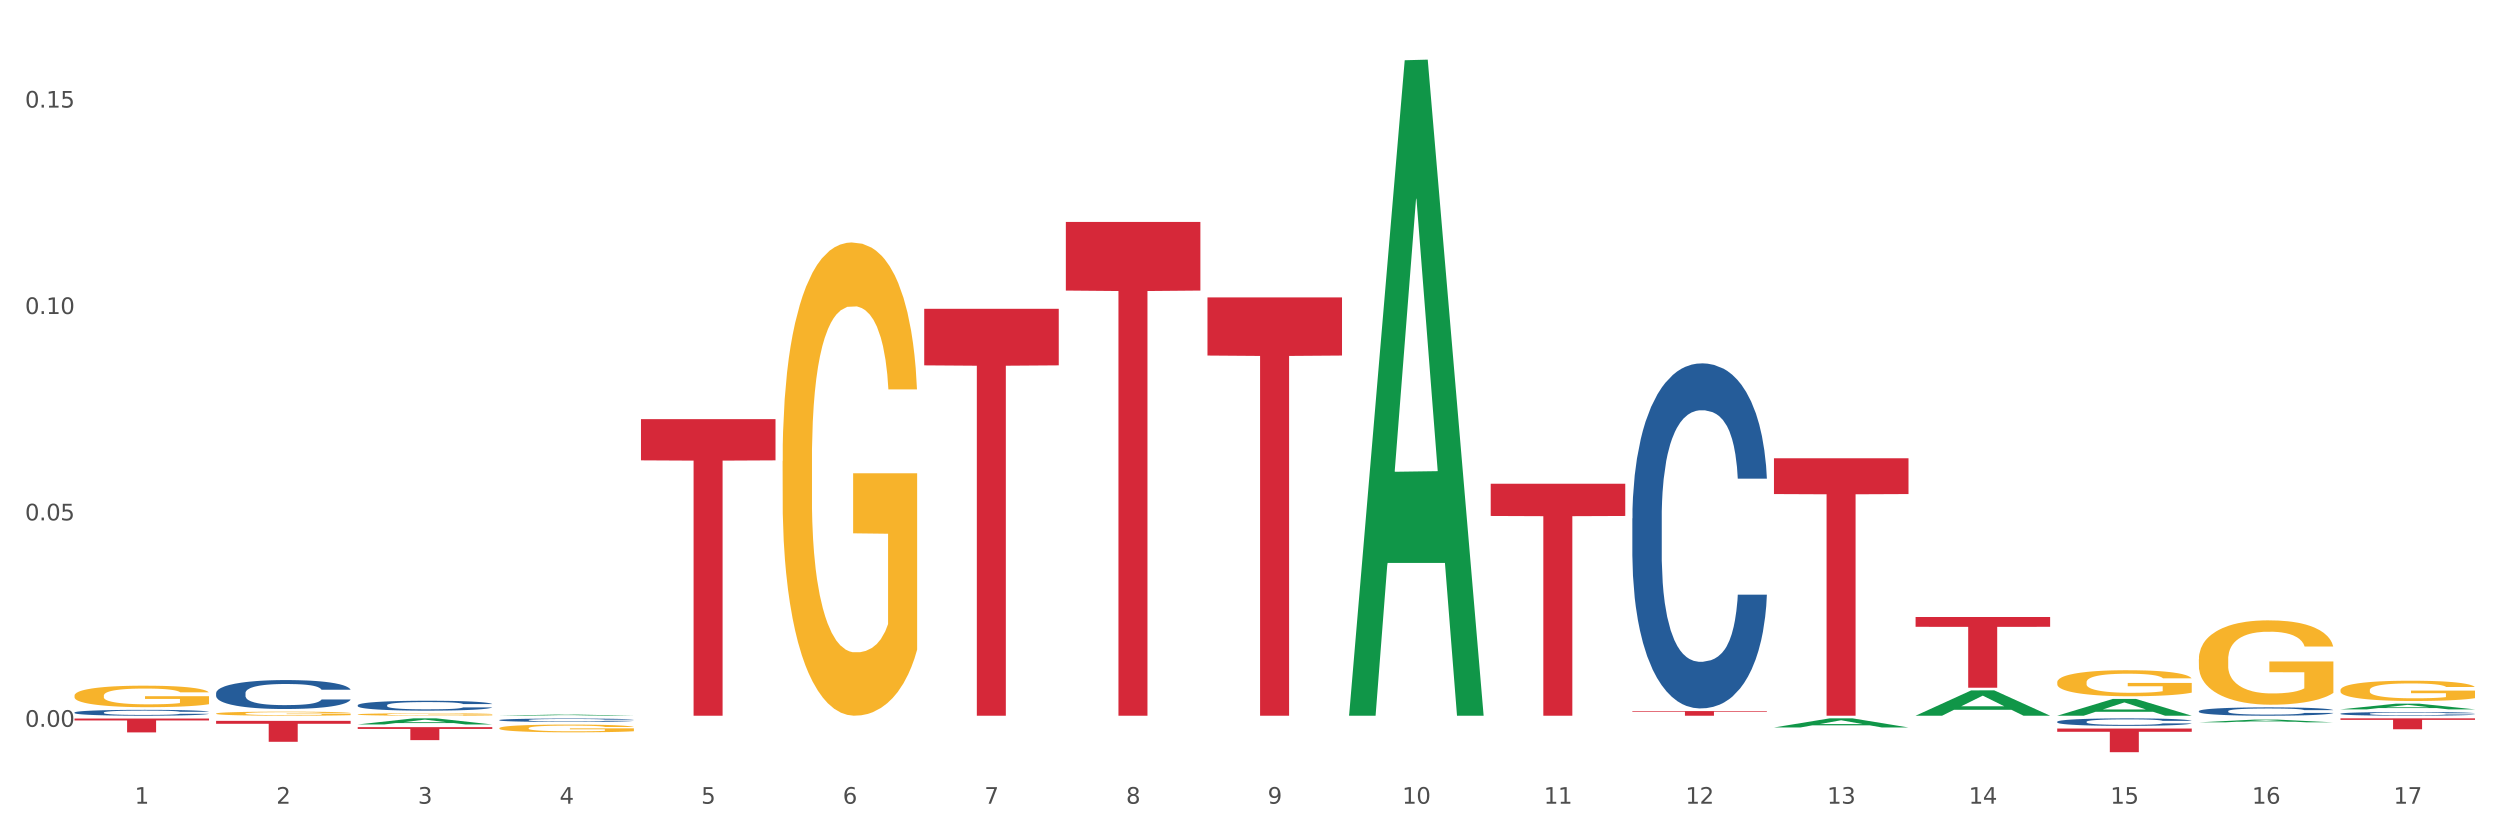 <?xml version="1.0" encoding="utf-8" standalone="no"?>
<!DOCTYPE svg PUBLIC "-//W3C//DTD SVG 1.1//EN"
  "http://www.w3.org/Graphics/SVG/1.1/DTD/svg11.dtd">
<svg xmlns:xlink="http://www.w3.org/1999/xlink" width="1080pt" height="360pt" viewBox="0 0 1080 360" xmlns="http://www.w3.org/2000/svg" version="1.1">
 <rect x="0" y="0" width="1080" height="360" fill="#333333" stroke="none"/>
 <defs>
  <style type="text/css">*{stroke-linejoin: round; stroke-linecap: butt}</style>
 </defs>
 <g id="figure_1">
  <g id="patch_1">
   <path d="M 0 360 
L 1080 360 
L 1080 0 
L 0 0 
z
" style="fill: #ffffff; stroke: #ffffff; stroke-linejoin: miter"/>
  </g>
  <g id="axes_1">
   <g id="matplotlib.axis_1">
    <g id="xtick_1">
     <g id="text_1">
      <!-- 1 -->
      <g style="fill: #4d4d4d" transform="translate(58.182 347.204) scale(0.096 -0.096)">
       <defs>
        <path id="DejaVuSans-31" d="M 794 531 
L 1825 531 
L 1825 4091 
L 703 3866 
L 703 4441 
L 1819 4666 
L 2450 4666 
L 2450 531 
L 3481 531 
L 3481 0 
L 794 0 
L 794 531 
z
" transform="scale(0.016)"/>
       </defs>
       <use xlink:href="#DejaVuSans-31"/>
      </g>
     </g>
    </g>
    <g id="xtick_2">
     <g id="text_2">
      <!-- 2 -->
      <g style="fill: #4d4d4d" transform="translate(119.364 347.204) scale(0.096 -0.096)">
       <defs>
        <path id="DejaVuSans-32" d="M 1228 531 
L 3431 531 
L 3431 0 
L 469 0 
L 469 531 
Q 828 903 1448 1529 
Q 2069 2156 2228 2338 
Q 2531 2678 2651 2914 
Q 2772 3150 2772 3378 
Q 2772 3750 2511 3984 
Q 2250 4219 1831 4219 
Q 1534 4219 1204 4116 
Q 875 4013 500 3803 
L 500 4441 
Q 881 4594 1212 4672 
Q 1544 4750 1819 4750 
Q 2544 4750 2975 4387 
Q 3406 4025 3406 3419 
Q 3406 3131 3298 2873 
Q 3191 2616 2906 2266 
Q 2828 2175 2409 1742 
Q 1991 1309 1228 531 
z
" transform="scale(0.016)"/>
       </defs>
       <use xlink:href="#DejaVuSans-32"/>
      </g>
     </g>
    </g>
    <g id="xtick_3">
     <g id="text_3">
      <!-- 3 -->
      <g style="fill: #4d4d4d" transform="translate(180.545 347.204) scale(0.096 -0.096)">
       <defs>
        <path id="DejaVuSans-33" d="M 2597 2516 
Q 3050 2419 3304 2112 
Q 3559 1806 3559 1356 
Q 3559 666 3084 287 
Q 2609 -91 1734 -91 
Q 1441 -91 1130 -33 
Q 819 25 488 141 
L 488 750 
Q 750 597 1062 519 
Q 1375 441 1716 441 
Q 2309 441 2620 675 
Q 2931 909 2931 1356 
Q 2931 1769 2642 2001 
Q 2353 2234 1838 2234 
L 1294 2234 
L 1294 2753 
L 1863 2753 
Q 2328 2753 2575 2939 
Q 2822 3125 2822 3475 
Q 2822 3834 2567 4026 
Q 2313 4219 1838 4219 
Q 1578 4219 1281 4162 
Q 984 4106 628 3988 
L 628 4550 
Q 988 4650 1302 4700 
Q 1616 4750 1894 4750 
Q 2613 4750 3031 4423 
Q 3450 4097 3450 3541 
Q 3450 3153 3228 2886 
Q 3006 2619 2597 2516 
z
" transform="scale(0.016)"/>
       </defs>
       <use xlink:href="#DejaVuSans-33"/>
      </g>
     </g>
    </g>
    <g id="xtick_4">
     <g id="text_4">
      <!-- 4 -->
      <g style="fill: #4d4d4d" transform="translate(241.726 347.204) scale(0.096 -0.096)">
       <defs>
        <path id="DejaVuSans-34" d="M 2419 4116 
L 825 1625 
L 2419 1625 
L 2419 4116 
z
M 2253 4666 
L 3047 4666 
L 3047 1625 
L 3713 1625 
L 3713 1100 
L 3047 1100 
L 3047 0 
L 2419 0 
L 2419 1100 
L 313 1100 
L 313 1709 
L 2253 4666 
z
" transform="scale(0.016)"/>
       </defs>
       <use xlink:href="#DejaVuSans-34"/>
      </g>
     </g>
    </g>
    <g id="xtick_5">
     <g id="text_5">
      <!-- 5 -->
      <g style="fill: #4d4d4d" transform="translate(302.908 347.204) scale(0.096 -0.096)">
       <defs>
        <path id="DejaVuSans-35" d="M 691 4666 
L 3169 4666 
L 3169 4134 
L 1269 4134 
L 1269 2991 
Q 1406 3038 1543 3061 
Q 1681 3084 1819 3084 
Q 2600 3084 3056 2656 
Q 3513 2228 3513 1497 
Q 3513 744 3044 326 
Q 2575 -91 1722 -91 
Q 1428 -91 1123 -41 
Q 819 9 494 109 
L 494 744 
Q 775 591 1075 516 
Q 1375 441 1709 441 
Q 2250 441 2565 725 
Q 2881 1009 2881 1497 
Q 2881 1984 2565 2268 
Q 2250 2553 1709 2553 
Q 1456 2553 1204 2497 
Q 953 2441 691 2322 
L 691 4666 
z
" transform="scale(0.016)"/>
       </defs>
       <use xlink:href="#DejaVuSans-35"/>
      </g>
     </g>
    </g>
    <g id="xtick_6">
     <g id="text_6">
      <!-- 6 -->
      <g style="fill: #4d4d4d" transform="translate(364.089 347.204) scale(0.096 -0.096)">
       <defs>
        <path id="DejaVuSans-36" d="M 2113 2584 
Q 1688 2584 1439 2293 
Q 1191 2003 1191 1497 
Q 1191 994 1439 701 
Q 1688 409 2113 409 
Q 2538 409 2786 701 
Q 3034 994 3034 1497 
Q 3034 2003 2786 2293 
Q 2538 2584 2113 2584 
z
M 3366 4563 
L 3366 3988 
Q 3128 4100 2886 4159 
Q 2644 4219 2406 4219 
Q 1781 4219 1451 3797 
Q 1122 3375 1075 2522 
Q 1259 2794 1537 2939 
Q 1816 3084 2150 3084 
Q 2853 3084 3261 2657 
Q 3669 2231 3669 1497 
Q 3669 778 3244 343 
Q 2819 -91 2113 -91 
Q 1303 -91 875 529 
Q 447 1150 447 2328 
Q 447 3434 972 4092 
Q 1497 4750 2381 4750 
Q 2619 4750 2861 4703 
Q 3103 4656 3366 4563 
z
" transform="scale(0.016)"/>
       </defs>
       <use xlink:href="#DejaVuSans-36"/>
      </g>
     </g>
    </g>
    <g id="xtick_7">
     <g id="text_7">
      <!-- 7 -->
      <g style="fill: #4d4d4d" transform="translate(425.271 347.204) scale(0.096 -0.096)">
       <defs>
        <path id="DejaVuSans-37" d="M 525 4666 
L 3525 4666 
L 3525 4397 
L 1831 0 
L 1172 0 
L 2766 4134 
L 525 4134 
L 525 4666 
z
" transform="scale(0.016)"/>
       </defs>
       <use xlink:href="#DejaVuSans-37"/>
      </g>
     </g>
    </g>
    <g id="xtick_8">
     <g id="text_8">
      <!-- 8 -->
      <g style="fill: #4d4d4d" transform="translate(486.452 347.204) scale(0.096 -0.096)">
       <defs>
        <path id="DejaVuSans-38" d="M 2034 2216 
Q 1584 2216 1326 1975 
Q 1069 1734 1069 1313 
Q 1069 891 1326 650 
Q 1584 409 2034 409 
Q 2484 409 2743 651 
Q 3003 894 3003 1313 
Q 3003 1734 2745 1975 
Q 2488 2216 2034 2216 
z
M 1403 2484 
Q 997 2584 770 2862 
Q 544 3141 544 3541 
Q 544 4100 942 4425 
Q 1341 4750 2034 4750 
Q 2731 4750 3128 4425 
Q 3525 4100 3525 3541 
Q 3525 3141 3298 2862 
Q 3072 2584 2669 2484 
Q 3125 2378 3379 2068 
Q 3634 1759 3634 1313 
Q 3634 634 3220 271 
Q 2806 -91 2034 -91 
Q 1263 -91 848 271 
Q 434 634 434 1313 
Q 434 1759 690 2068 
Q 947 2378 1403 2484 
z
M 1172 3481 
Q 1172 3119 1398 2916 
Q 1625 2713 2034 2713 
Q 2441 2713 2670 2916 
Q 2900 3119 2900 3481 
Q 2900 3844 2670 4047 
Q 2441 4250 2034 4250 
Q 1625 4250 1398 4047 
Q 1172 3844 1172 3481 
z
" transform="scale(0.016)"/>
       </defs>
       <use xlink:href="#DejaVuSans-38"/>
      </g>
     </g>
    </g>
    <g id="xtick_9">
     <g id="text_9">
      <!-- 9 -->
      <g style="fill: #4d4d4d" transform="translate(547.634 347.204) scale(0.096 -0.096)">
       <defs>
        <path id="DejaVuSans-39" d="M 703 97 
L 703 672 
Q 941 559 1184 500 
Q 1428 441 1663 441 
Q 2288 441 2617 861 
Q 2947 1281 2994 2138 
Q 2813 1869 2534 1725 
Q 2256 1581 1919 1581 
Q 1219 1581 811 2004 
Q 403 2428 403 3163 
Q 403 3881 828 4315 
Q 1253 4750 1959 4750 
Q 2769 4750 3195 4129 
Q 3622 3509 3622 2328 
Q 3622 1225 3098 567 
Q 2575 -91 1691 -91 
Q 1453 -91 1209 -44 
Q 966 3 703 97 
z
M 1959 2075 
Q 2384 2075 2632 2365 
Q 2881 2656 2881 3163 
Q 2881 3666 2632 3958 
Q 2384 4250 1959 4250 
Q 1534 4250 1286 3958 
Q 1038 3666 1038 3163 
Q 1038 2656 1286 2365 
Q 1534 2075 1959 2075 
z
" transform="scale(0.016)"/>
       </defs>
       <use xlink:href="#DejaVuSans-39"/>
      </g>
     </g>
    </g>
    <g id="xtick_10">
     <g id="text_10">
      <!-- 10 -->
      <g style="fill: #4d4d4d" transform="translate(605.761 347.204) scale(0.096 -0.096)">
       <defs>
        <path id="DejaVuSans-30" d="M 2034 4250 
Q 1547 4250 1301 3770 
Q 1056 3291 1056 2328 
Q 1056 1369 1301 889 
Q 1547 409 2034 409 
Q 2525 409 2770 889 
Q 3016 1369 3016 2328 
Q 3016 3291 2770 3770 
Q 2525 4250 2034 4250 
z
M 2034 4750 
Q 2819 4750 3233 4129 
Q 3647 3509 3647 2328 
Q 3647 1150 3233 529 
Q 2819 -91 2034 -91 
Q 1250 -91 836 529 
Q 422 1150 422 2328 
Q 422 3509 836 4129 
Q 1250 4750 2034 4750 
z
" transform="scale(0.016)"/>
       </defs>
       <use xlink:href="#DejaVuSans-31"/>
       <use xlink:href="#DejaVuSans-30" transform="translate(63.623 0)"/>
      </g>
     </g>
    </g>
    <g id="xtick_11">
     <g id="text_11">
      <!-- 11 -->
      <g style="fill: #4d4d4d" transform="translate(666.942 347.204) scale(0.096 -0.096)">
       <use xlink:href="#DejaVuSans-31"/>
       <use xlink:href="#DejaVuSans-31" transform="translate(63.623 0)"/>
      </g>
     </g>
    </g>
    <g id="xtick_12">
     <g id="text_12">
      <!-- 12 -->
      <g style="fill: #4d4d4d" transform="translate(728.124 347.204) scale(0.096 -0.096)">
       <use xlink:href="#DejaVuSans-31"/>
       <use xlink:href="#DejaVuSans-32" transform="translate(63.623 0)"/>
      </g>
     </g>
    </g>
    <g id="xtick_13">
     <g id="text_13">
      <!-- 13 -->
      <g style="fill: #4d4d4d" transform="translate(789.305 347.204) scale(0.096 -0.096)">
       <use xlink:href="#DejaVuSans-31"/>
       <use xlink:href="#DejaVuSans-33" transform="translate(63.623 0)"/>
      </g>
     </g>
    </g>
    <g id="xtick_14">
     <g id="text_14">
      <!-- 14 -->
      <g style="fill: #4d4d4d" transform="translate(850.487 347.204) scale(0.096 -0.096)">
       <use xlink:href="#DejaVuSans-31"/>
       <use xlink:href="#DejaVuSans-34" transform="translate(63.623 0)"/>
      </g>
     </g>
    </g>
    <g id="xtick_15">
     <g id="text_15">
      <!-- 15 -->
      <g style="fill: #4d4d4d" transform="translate(911.668 347.204) scale(0.096 -0.096)">
       <use xlink:href="#DejaVuSans-31"/>
       <use xlink:href="#DejaVuSans-35" transform="translate(63.623 0)"/>
      </g>
     </g>
    </g>
    <g id="xtick_16">
     <g id="text_16">
      <!-- 16 -->
      <g style="fill: #4d4d4d" transform="translate(972.849 347.204) scale(0.096 -0.096)">
       <use xlink:href="#DejaVuSans-31"/>
       <use xlink:href="#DejaVuSans-36" transform="translate(63.623 0)"/>
      </g>
     </g>
    </g>
    <g id="xtick_17">
     <g id="text_17">
      <!-- 17 -->
      <g style="fill: #4d4d4d" transform="translate(1034.031 347.204) scale(0.096 -0.096)">
       <use xlink:href="#DejaVuSans-31"/>
       <use xlink:href="#DejaVuSans-37" transform="translate(63.623 0)"/>
      </g>
     </g>
    </g>
    <g id="xtick_18"/>
    <g id="xtick_19"/>
    <g id="xtick_20"/>
    <g id="xtick_21"/>
    <g id="xtick_22"/>
    <g id="xtick_23"/>
    <g id="xtick_24"/>
    <g id="xtick_25"/>
    <g id="xtick_26"/>
    <g id="xtick_27"/>
    <g id="xtick_28"/>
    <g id="xtick_29"/>
    <g id="xtick_30"/>
    <g id="xtick_31"/>
    <g id="xtick_32"/>
    <g id="xtick_33"/>
   </g>
   <g id="matplotlib.axis_2">
    <g id="ytick_1">
     <g id="text_18">
      <!-- 0.00 -->
      <g style="fill: #4d4d4d" transform="translate(10.8 313.976) scale(0.096 -0.096)">
       <defs>
        <path id="DejaVuSans-2e" d="M 684 794 
L 1344 794 
L 1344 0 
L 684 0 
L 684 794 
z
" transform="scale(0.016)"/>
       </defs>
       <use xlink:href="#DejaVuSans-30"/>
       <use xlink:href="#DejaVuSans-2e" transform="translate(63.623 0)"/>
       <use xlink:href="#DejaVuSans-30" transform="translate(95.41 0)"/>
       <use xlink:href="#DejaVuSans-30" transform="translate(159.033 0)"/>
      </g>
     </g>
    </g>
    <g id="ytick_2">
     <g id="text_19">
      <!-- 0.05 -->
      <g style="fill: #4d4d4d" transform="translate(10.8 224.81) scale(0.096 -0.096)">
       <use xlink:href="#DejaVuSans-30"/>
       <use xlink:href="#DejaVuSans-2e" transform="translate(63.623 0)"/>
       <use xlink:href="#DejaVuSans-30" transform="translate(95.41 0)"/>
       <use xlink:href="#DejaVuSans-35" transform="translate(159.033 0)"/>
      </g>
     </g>
    </g>
    <g id="ytick_3">
     <g id="text_20">
      <!-- 0.10 -->
      <g style="fill: #4d4d4d" transform="translate(10.8 135.644) scale(0.096 -0.096)">
       <use xlink:href="#DejaVuSans-30"/>
       <use xlink:href="#DejaVuSans-2e" transform="translate(63.623 0)"/>
       <use xlink:href="#DejaVuSans-31" transform="translate(95.41 0)"/>
       <use xlink:href="#DejaVuSans-30" transform="translate(159.033 0)"/>
      </g>
     </g>
    </g>
    <g id="ytick_4">
     <g id="text_21">
      <!-- 0.15 -->
      <g style="fill: #4d4d4d" transform="translate(10.8 46.479) scale(0.096 -0.096)">
       <use xlink:href="#DejaVuSans-30"/>
       <use xlink:href="#DejaVuSans-2e" transform="translate(63.623 0)"/>
       <use xlink:href="#DejaVuSans-31" transform="translate(95.41 0)"/>
       <use xlink:href="#DejaVuSans-35" transform="translate(159.033 0)"/>
      </g>
     </g>
    </g>
    <g id="ytick_5"/>
    <g id="ytick_6"/>
    <g id="ytick_7"/>
   </g>
   <g id="PolyCollection_1">
    <path d="M 154.538 312.966 
L 154.598 312.963 
L 178.566 310.331 
L 188.512 310.328 
L 212.66 312.971 
L 201.156 312.971 
L 195.943 312.355 
L 171.196 312.355 
L 171.016 312.365 
L 165.983 312.971 
L 154.538 312.971 
L 154.538 312.966 
L 174.311 311.988 
L 192.827 311.986 
L 183.659 310.891 
L 183.539 310.887 
L 183.419 310.894 
L 174.251 311.986 
L 174.311 311.988 
L 154.538 312.966 
z
" clip-path="url(#pbbb9f445da)" style="fill: #109648"/>
    <path d="M 215.719 309.189 
L 215.779 309.189 
L 239.747 308.708 
L 249.694 308.708 
L 273.842 309.19 
L 262.337 309.19 
L 257.124 309.078 
L 232.377 309.078 
L 232.197 309.08 
L 227.164 309.19 
L 215.719 309.19 
L 215.719 309.189 
L 235.493 309.011 
L 254.008 309.01 
L 244.84 308.811 
L 244.72 308.81 
L 244.601 308.811 
L 235.433 309.01 
L 235.493 309.011 
L 215.719 309.189 
z
" clip-path="url(#pbbb9f445da)" style="fill: #109648"/>
    <path d="M 460.445 95.882 
L 518.567 95.882 
L 518.567 125.525 
L 495.704 125.725 
L 495.704 309.19 
L 483.17 309.19 
L 483.17 125.725 
L 460.445 125.525 
L 460.445 96.082 
L 460.445 95.882 
z
" clip-path="url(#pbbb9f445da)" style="fill: #d62839"/>
    <path d="M 399.263 133.404 
L 457.386 133.404 
L 457.386 157.832 
L 434.523 157.997 
L 434.523 309.19 
L 421.989 309.19 
L 421.989 157.997 
L 399.263 157.832 
L 399.263 133.569 
L 399.263 133.404 
z
" clip-path="url(#pbbb9f445da)" style="fill: #d62839"/>
    <path d="M 32.175 300.507 
L 32.244 300.499 
L 32.244 300.193 
L 32.381 299.93 
L 33.067 299.293 
L 34.096 298.766 
L 34.851 298.486 
L 35.606 298.257 
L 36.498 298.028 
L 37.596 297.79 
L 39.586 297.442 
L 40.821 297.263 
L 42.331 297.076 
L 45.076 296.805 
L 47.066 296.652 
L 49.124 296.524 
L 52.487 296.372 
L 54.683 296.304 
L 57.016 296.253 
L 59.829 296.219 
L 61.957 296.21 
L 66.623 296.236 
L 70.603 296.312 
L 72.524 296.372 
L 74.995 296.473 
L 76.299 296.541 
L 78.426 296.677 
L 80.622 296.856 
L 82.131 297.008 
L 84.396 297.297 
L 86.111 297.586 
L 87.69 297.943 
L 88.513 298.189 
L 89.131 298.418 
L 89.68 298.682 
L 90.229 299.098 
L 77.877 299.098 
L 77.397 298.8 
L 76.642 298.52 
L 75.544 298.248 
L 74.583 298.079 
L 72.936 297.866 
L 71.426 297.73 
L 69.848 297.628 
L 67.927 297.543 
L 66.417 297.501 
L 64.29 297.467 
L 60.104 297.476 
L 57.29 297.543 
L 55.369 297.628 
L 54.134 297.705 
L 53.036 297.79 
L 51.801 297.909 
L 50.36 298.087 
L 49.33 298.248 
L 48.301 298.452 
L 47.478 298.656 
L 46.723 298.894 
L 46.105 299.149 
L 45.625 299.412 
L 45.213 299.735 
L 44.87 300.27 
L 44.87 301.433 
L 45.007 301.696 
L 45.35 302.045 
L 45.762 302.308 
L 46.448 302.622 
L 47.066 302.834 
L 48.232 303.14 
L 49.536 303.395 
L 50.566 303.556 
L 51.595 303.692 
L 53.379 303.879 
L 55.369 304.032 
L 57.085 304.125 
L 59.418 304.21 
L 60.996 304.244 
L 62.368 304.261 
L 65.731 304.261 
L 68.133 304.236 
L 70.809 304.176 
L 72.868 304.1 
L 74.583 304.006 
L 76.504 303.854 
L 77.74 303.709 
L 77.74 301.934 
L 62.643 301.926 
L 62.643 300.745 
L 90.297 300.745 
L 90.297 304.21 
L 89.131 304.389 
L 87.827 304.55 
L 86.455 304.694 
L 84.396 304.873 
L 81.926 305.043 
L 79.73 305.161 
L 77.397 305.263 
L 74.652 305.357 
L 71.083 305.442 
L 68.887 305.476 
L 66.143 305.501 
L 62.917 305.51 
L 60.104 305.493 
L 57.359 305.45 
L 54.477 305.374 
L 51.663 305.263 
L 49.536 305.153 
L 47.409 305.017 
L 45.144 304.839 
L 43.36 304.669 
L 41.988 304.516 
L 40.478 304.321 
L 38.831 304.066 
L 37.596 303.837 
L 36.498 303.599 
L 35.332 303.293 
L 34.508 303.03 
L 33.685 302.699 
L 33.204 302.452 
L 32.655 302.07 
L 32.244 301.535 
L 32.175 300.507 
z
" clip-path="url(#pbbb9f445da)" style="fill: #f7b32b"/>
    <path d="M 93.356 308.245 
L 93.425 308.244 
L 93.425 308.186 
L 93.562 308.136 
L 94.248 308.016 
L 95.278 307.917 
L 96.033 307.864 
L 96.787 307.82 
L 97.68 307.777 
L 98.778 307.732 
L 100.768 307.666 
L 102.003 307.633 
L 103.512 307.598 
L 106.257 307.546 
L 108.247 307.517 
L 110.306 307.493 
L 113.668 307.464 
L 115.864 307.452 
L 118.197 307.442 
L 121.011 307.436 
L 123.138 307.434 
L 127.804 307.439 
L 131.784 307.453 
L 133.706 307.464 
L 136.176 307.484 
L 137.48 307.496 
L 139.607 307.522 
L 141.803 307.556 
L 143.313 307.585 
L 145.577 307.639 
L 147.293 307.694 
L 148.871 307.761 
L 149.695 307.808 
L 150.312 307.851 
L 150.861 307.901 
L 151.41 307.979 
L 139.058 307.979 
L 138.578 307.923 
L 137.823 307.87 
L 136.725 307.819 
L 135.764 307.787 
L 134.118 307.747 
L 132.608 307.721 
L 131.03 307.702 
L 129.108 307.686 
L 127.599 307.678 
L 125.471 307.671 
L 121.285 307.673 
L 118.472 307.686 
L 116.55 307.702 
L 115.315 307.716 
L 114.217 307.732 
L 112.982 307.755 
L 111.541 307.788 
L 110.512 307.819 
L 109.482 307.857 
L 108.659 307.896 
L 107.904 307.941 
L 107.287 307.989 
L 106.806 308.039 
L 106.394 308.099 
L 106.051 308.201 
L 106.051 308.42 
L 106.189 308.47 
L 106.532 308.536 
L 106.943 308.585 
L 107.63 308.645 
L 108.247 308.685 
L 109.414 308.743 
L 110.718 308.791 
L 111.747 308.821 
L 112.776 308.847 
L 114.56 308.882 
L 116.55 308.911 
L 118.266 308.929 
L 120.599 308.945 
L 122.177 308.951 
L 123.55 308.954 
L 126.912 308.954 
L 129.314 308.949 
L 131.99 308.938 
L 134.049 308.924 
L 135.764 308.906 
L 137.686 308.877 
L 138.921 308.85 
L 138.921 308.515 
L 123.824 308.513 
L 123.824 308.29 
L 151.479 308.29 
L 151.479 308.945 
L 150.312 308.978 
L 149.008 309.009 
L 147.636 309.036 
L 145.577 309.07 
L 143.107 309.102 
L 140.911 309.124 
L 138.578 309.144 
L 135.833 309.161 
L 132.265 309.177 
L 130.069 309.184 
L 127.324 309.188 
L 124.099 309.19 
L 121.285 309.187 
L 118.54 309.179 
L 115.658 309.164 
L 112.845 309.144 
L 110.718 309.123 
L 108.59 309.097 
L 106.326 309.063 
L 104.542 309.031 
L 103.169 309.002 
L 101.66 308.966 
L 100.013 308.917 
L 98.778 308.874 
L 97.68 308.829 
L 96.513 308.771 
L 95.69 308.722 
L 94.866 308.659 
L 94.386 308.613 
L 93.837 308.541 
L 93.425 308.439 
L 93.356 308.245 
z
" clip-path="url(#pbbb9f445da)" style="fill: #f7b32b"/>
    <path d="M 154.538 308.626 
L 154.606 308.625 
L 154.606 308.591 
L 154.744 308.561 
L 155.43 308.49 
L 156.459 308.43 
L 157.214 308.399 
L 157.969 308.373 
L 158.861 308.347 
L 159.959 308.32 
L 161.949 308.281 
L 163.184 308.261 
L 164.694 308.24 
L 167.439 308.209 
L 169.429 308.192 
L 171.487 308.178 
L 174.85 308.16 
L 177.046 308.153 
L 179.379 308.147 
L 182.192 308.143 
L 184.32 308.142 
L 188.986 308.145 
L 192.966 308.154 
L 194.887 308.16 
L 197.358 308.172 
L 198.661 308.179 
L 200.789 308.195 
L 202.985 308.215 
L 204.494 308.232 
L 206.759 308.265 
L 208.474 308.297 
L 210.053 308.337 
L 210.876 308.365 
L 211.494 308.391 
L 212.043 308.421 
L 212.592 308.468 
L 200.24 308.468 
L 199.759 308.434 
L 199.005 308.402 
L 197.907 308.372 
L 196.946 308.353 
L 195.299 308.329 
L 193.789 308.313 
L 192.211 308.302 
L 190.29 308.292 
L 188.78 308.288 
L 186.653 308.284 
L 182.467 308.285 
L 179.653 308.292 
L 177.732 308.302 
L 176.497 308.311 
L 175.399 308.32 
L 174.164 308.334 
L 172.723 308.354 
L 171.693 308.372 
L 170.664 308.395 
L 169.84 308.418 
L 169.086 308.445 
L 168.468 308.473 
L 167.988 308.503 
L 167.576 308.539 
L 167.233 308.6 
L 167.233 308.731 
L 167.37 308.76 
L 167.713 308.8 
L 168.125 308.829 
L 168.811 308.865 
L 169.429 308.889 
L 170.595 308.923 
L 171.899 308.952 
L 172.928 308.97 
L 173.958 308.985 
L 175.742 309.006 
L 177.732 309.024 
L 179.447 309.034 
L 181.781 309.044 
L 183.359 309.047 
L 184.731 309.049 
L 188.094 309.049 
L 190.495 309.046 
L 193.172 309.04 
L 195.23 309.031 
L 196.946 309.021 
L 198.867 309.003 
L 200.102 308.987 
L 200.102 308.787 
L 185.006 308.786 
L 185.006 308.653 
L 212.66 308.653 
L 212.66 309.044 
L 211.494 309.064 
L 210.19 309.082 
L 208.817 309.098 
L 206.759 309.118 
L 204.288 309.137 
L 202.092 309.151 
L 199.759 309.162 
L 197.014 309.173 
L 193.446 309.182 
L 191.25 309.186 
L 188.505 309.189 
L 185.28 309.19 
L 182.467 309.188 
L 179.722 309.183 
L 176.84 309.175 
L 174.026 309.162 
L 171.899 309.15 
L 169.772 309.135 
L 167.507 309.114 
L 165.723 309.095 
L 164.351 309.078 
L 162.841 309.056 
L 161.194 309.027 
L 159.959 309.002 
L 158.861 308.975 
L 157.694 308.94 
L 156.871 308.911 
L 156.048 308.873 
L 155.567 308.846 
L 155.018 308.802 
L 154.606 308.742 
L 154.538 308.626 
z
" clip-path="url(#pbbb9f445da)" style="fill: #f7b32b"/>
    <path d="M 215.719 314.564 
L 215.788 314.561 
L 215.788 314.451 
L 215.925 314.356 
L 216.611 314.127 
L 217.641 313.937 
L 218.395 313.836 
L 219.15 313.753 
L 220.042 313.67 
L 221.14 313.585 
L 223.13 313.459 
L 224.366 313.395 
L 225.875 313.327 
L 228.62 313.229 
L 230.61 313.174 
L 232.669 313.128 
L 236.031 313.073 
L 238.227 313.049 
L 240.56 313.03 
L 243.374 313.018 
L 245.501 313.015 
L 250.167 313.024 
L 254.147 313.052 
L 256.069 313.073 
L 258.539 313.11 
L 259.843 313.135 
L 261.97 313.184 
L 264.166 313.248 
L 265.676 313.303 
L 267.94 313.407 
L 269.656 313.511 
L 271.234 313.64 
L 272.057 313.729 
L 272.675 313.811 
L 273.224 313.906 
L 273.773 314.056 
L 261.421 314.056 
L 260.941 313.949 
L 260.186 313.848 
L 259.088 313.75 
L 258.127 313.689 
L 256.48 313.612 
L 254.971 313.563 
L 253.392 313.526 
L 251.471 313.496 
L 249.961 313.481 
L 247.834 313.468 
L 243.648 313.471 
L 240.835 313.496 
L 238.913 313.526 
L 237.678 313.554 
L 236.58 313.585 
L 235.345 313.628 
L 233.904 313.692 
L 232.875 313.75 
L 231.845 313.823 
L 231.022 313.897 
L 230.267 313.983 
L 229.649 314.074 
L 229.169 314.169 
L 228.757 314.286 
L 228.414 314.479 
L 228.414 314.898 
L 228.551 314.993 
L 228.895 315.119 
L 229.306 315.213 
L 229.993 315.327 
L 230.61 315.403 
L 231.777 315.513 
L 233.08 315.605 
L 234.11 315.663 
L 235.139 315.712 
L 236.923 315.78 
L 238.913 315.835 
L 240.629 315.869 
L 242.962 315.899 
L 244.54 315.911 
L 245.913 315.918 
L 249.275 315.918 
L 251.677 315.908 
L 254.353 315.887 
L 256.412 315.859 
L 258.127 315.826 
L 260.049 315.771 
L 261.284 315.719 
L 261.284 315.079 
L 246.187 315.076 
L 246.187 314.65 
L 273.842 314.65 
L 273.842 315.899 
L 272.675 315.964 
L 271.371 316.022 
L 269.999 316.074 
L 267.94 316.138 
L 265.47 316.199 
L 263.274 316.242 
L 260.941 316.279 
L 258.196 316.313 
L 254.628 316.343 
L 252.432 316.355 
L 249.687 316.365 
L 246.462 316.368 
L 243.648 316.362 
L 240.903 316.346 
L 238.021 316.319 
L 235.208 316.279 
L 233.08 316.239 
L 230.953 316.19 
L 228.689 316.126 
L 226.905 316.065 
L 225.532 316.009 
L 224.022 315.939 
L 222.376 315.847 
L 221.14 315.765 
L 220.042 315.679 
L 218.876 315.569 
L 218.052 315.474 
L 217.229 315.354 
L 216.749 315.265 
L 216.2 315.128 
L 215.788 314.935 
L 215.719 314.564 
z
" clip-path="url(#pbbb9f445da)" style="fill: #f7b32b"/>
    <path d="M 154.538 314.109 
L 212.66 314.109 
L 212.66 314.89 
L 189.797 314.896 
L 189.797 319.733 
L 177.263 319.733 
L 177.263 314.896 
L 154.538 314.89 
L 154.538 314.114 
L 154.538 314.109 
z
" clip-path="url(#pbbb9f445da)" style="fill: #d62839"/>
    <path d="M 276.901 181.067 
L 335.023 181.067 
L 335.023 198.872 
L 312.16 198.992 
L 312.16 309.19 
L 299.626 309.19 
L 299.626 198.992 
L 276.901 198.872 
L 276.901 181.187 
L 276.901 181.067 
z
" clip-path="url(#pbbb9f445da)" style="fill: #d62839"/>
    <path d="M 766.352 314.262 
L 766.412 314.258 
L 790.38 310.332 
L 800.327 310.328 
L 824.474 314.269 
L 812.97 314.269 
L 807.757 313.352 
L 783.01 313.352 
L 782.83 313.367 
L 777.797 314.269 
L 766.352 314.269 
L 766.352 314.262 
L 786.126 312.804 
L 804.641 312.8 
L 795.473 311.168 
L 795.353 311.161 
L 795.233 311.172 
L 786.066 312.8 
L 786.126 312.804 
L 766.352 314.262 
z
" clip-path="url(#pbbb9f445da)" style="fill: #109648"/>
    <path d="M 582.808 308.658 
L 582.868 308.392 
L 606.836 26.026 
L 616.782 25.759 
L 640.93 309.19 
L 629.425 309.19 
L 624.212 243.189 
L 599.465 243.189 
L 599.286 244.254 
L 594.252 309.19 
L 582.808 309.19 
L 582.808 308.658 
L 602.581 203.802 
L 621.097 203.536 
L 611.929 86.171 
L 611.809 85.639 
L 611.689 86.438 
L 602.521 203.536 
L 602.581 203.802 
L 582.808 308.658 
z
" clip-path="url(#pbbb9f445da)" style="fill: #109648"/>
    <path d="M 338.082 199.213 
L 338.151 199.026 
L 338.151 192.304 
L 338.288 186.516 
L 338.974 172.512 
L 340.003 160.935 
L 340.758 154.773 
L 341.513 149.732 
L 342.405 144.691 
L 343.503 139.462 
L 345.493 131.807 
L 346.728 127.886 
L 348.238 123.778 
L 350.983 117.803 
L 352.973 114.442 
L 355.032 111.641 
L 358.394 108.28 
L 360.59 106.787 
L 362.923 105.666 
L 365.737 104.919 
L 367.864 104.733 
L 372.53 105.293 
L 376.51 106.973 
L 378.431 108.28 
L 380.902 110.521 
L 382.206 112.015 
L 384.333 115.002 
L 386.529 118.923 
L 388.038 122.284 
L 390.303 128.633 
L 392.019 134.981 
L 393.597 142.823 
L 394.42 148.238 
L 395.038 153.28 
L 395.587 159.068 
L 396.136 168.217 
L 383.784 168.217 
L 383.304 161.682 
L 382.549 155.52 
L 381.451 149.545 
L 380.49 145.811 
L 378.843 141.143 
L 377.334 138.155 
L 375.755 135.915 
L 373.834 134.048 
L 372.324 133.114 
L 370.197 132.367 
L 366.011 132.554 
L 363.198 134.048 
L 361.276 135.915 
L 360.041 137.595 
L 358.943 139.462 
L 357.708 142.077 
L 356.267 145.998 
L 355.237 149.545 
L 354.208 154.027 
L 353.385 158.508 
L 352.63 163.736 
L 352.012 169.338 
L 351.532 175.126 
L 351.12 182.221 
L 350.777 193.984 
L 350.777 219.565 
L 350.914 225.353 
L 351.257 233.009 
L 351.669 238.797 
L 352.355 245.706 
L 352.973 250.374 
L 354.139 257.095 
L 355.443 262.697 
L 356.473 266.245 
L 357.502 269.232 
L 359.286 273.34 
L 361.276 276.701 
L 362.992 278.755 
L 365.325 280.622 
L 366.903 281.369 
L 368.276 281.742 
L 371.638 281.742 
L 374.04 281.182 
L 376.716 279.875 
L 378.775 278.195 
L 380.49 276.141 
L 382.412 272.78 
L 383.647 269.606 
L 383.647 230.581 
L 368.55 230.395 
L 368.55 204.441 
L 396.204 204.441 
L 396.204 280.622 
L 395.038 284.543 
L 393.734 288.091 
L 392.362 291.265 
L 390.303 295.186 
L 387.833 298.92 
L 385.637 301.535 
L 383.304 303.775 
L 380.559 305.829 
L 376.99 307.696 
L 374.795 308.443 
L 372.05 309.003 
L 368.824 309.19 
L 366.011 308.817 
L 363.266 307.883 
L 360.384 306.203 
L 357.571 303.775 
L 355.443 301.348 
L 353.316 298.36 
L 351.052 294.439 
L 349.267 290.705 
L 347.895 287.344 
L 346.385 283.049 
L 344.738 277.448 
L 343.503 272.406 
L 342.405 267.178 
L 341.239 260.456 
L 340.415 254.668 
L 339.592 247.386 
L 339.111 241.971 
L 338.562 233.569 
L 338.151 221.806 
L 338.082 199.213 
z
" clip-path="url(#pbbb9f445da)" style="fill: #f7b32b"/>
    <path d="M 888.715 294.736 
L 888.783 294.726 
L 888.783 294.356 
L 888.921 294.037 
L 889.607 293.266 
L 890.636 292.629 
L 891.391 292.29 
L 892.146 292.012 
L 893.038 291.735 
L 894.136 291.447 
L 896.126 291.025 
L 897.361 290.81 
L 898.871 290.583 
L 901.616 290.254 
L 903.606 290.069 
L 905.664 289.915 
L 909.027 289.73 
L 911.223 289.648 
L 913.556 289.586 
L 916.369 289.545 
L 918.497 289.535 
L 923.163 289.566 
L 927.143 289.658 
L 929.064 289.73 
L 931.535 289.853 
L 932.838 289.936 
L 934.966 290.1 
L 937.162 290.316 
L 938.671 290.501 
L 940.936 290.851 
L 942.651 291.2 
L 944.23 291.632 
L 945.053 291.93 
L 945.671 292.208 
L 946.22 292.526 
L 946.769 293.03 
L 934.417 293.03 
L 933.936 292.67 
L 933.182 292.331 
L 932.084 292.002 
L 931.123 291.796 
L 929.476 291.539 
L 927.966 291.375 
L 926.388 291.252 
L 924.467 291.149 
L 922.957 291.097 
L 920.83 291.056 
L 916.644 291.067 
L 913.83 291.149 
L 911.909 291.252 
L 910.674 291.344 
L 909.576 291.447 
L 908.341 291.591 
L 906.899 291.807 
L 905.87 292.002 
L 904.841 292.249 
L 904.017 292.495 
L 903.263 292.783 
L 902.645 293.092 
L 902.165 293.41 
L 901.753 293.801 
L 901.41 294.449 
L 901.41 295.857 
L 901.547 296.175 
L 901.89 296.597 
L 902.302 296.916 
L 902.988 297.296 
L 903.606 297.553 
L 904.772 297.923 
L 906.076 298.231 
L 907.105 298.427 
L 908.135 298.591 
L 909.919 298.817 
L 911.909 299.002 
L 913.624 299.115 
L 915.958 299.218 
L 917.536 299.259 
L 918.908 299.28 
L 922.271 299.28 
L 924.672 299.249 
L 927.349 299.177 
L 929.407 299.085 
L 931.123 298.972 
L 933.044 298.787 
L 934.279 298.612 
L 934.279 296.463 
L 919.183 296.453 
L 919.183 295.024 
L 946.837 295.024 
L 946.837 299.218 
L 945.671 299.434 
L 944.367 299.629 
L 942.994 299.804 
L 940.936 300.02 
L 938.465 300.226 
L 936.269 300.37 
L 933.936 300.493 
L 931.191 300.606 
L 927.623 300.709 
L 925.427 300.75 
L 922.682 300.781 
L 919.457 300.791 
L 916.644 300.77 
L 913.899 300.719 
L 911.017 300.627 
L 908.203 300.493 
L 906.076 300.359 
L 903.949 300.195 
L 901.684 299.979 
L 899.9 299.773 
L 898.528 299.588 
L 897.018 299.352 
L 895.371 299.044 
L 894.136 298.766 
L 893.038 298.478 
L 891.871 298.108 
L 891.048 297.789 
L 890.224 297.388 
L 889.744 297.09 
L 889.195 296.628 
L 888.783 295.98 
L 888.715 294.736 
z
" clip-path="url(#pbbb9f445da)" style="fill: #f7b32b"/>
    <path d="M 888.715 309.176 
L 888.775 309.17 
L 912.743 301.936 
L 922.689 301.929 
L 946.837 309.19 
L 935.333 309.19 
L 930.12 307.499 
L 905.373 307.499 
L 905.193 307.527 
L 900.16 309.19 
L 888.715 309.19 
L 888.715 309.176 
L 908.488 306.49 
L 927.004 306.483 
L 917.836 303.477 
L 917.716 303.463 
L 917.596 303.484 
L 908.428 306.483 
L 908.488 306.49 
L 888.715 309.176 
z
" clip-path="url(#pbbb9f445da)" style="fill: #109648"/>
    <path d="M 827.533 309.169 
L 827.593 309.159 
L 851.561 298.242 
L 861.508 298.232 
L 885.656 309.19 
L 874.151 309.19 
L 868.938 306.638 
L 844.191 306.638 
L 844.011 306.679 
L 838.978 309.19 
L 827.533 309.19 
L 827.533 309.169 
L 847.307 305.116 
L 865.822 305.105 
L 856.654 300.568 
L 856.535 300.547 
L 856.415 300.578 
L 847.247 305.105 
L 847.307 305.116 
L 827.533 309.169 
z
" clip-path="url(#pbbb9f445da)" style="fill: #109648"/>
    <path d="M 93.356 311.427 
L 151.479 311.427 
L 151.479 312.681 
L 128.615 312.689 
L 128.615 320.452 
L 116.082 320.452 
L 116.082 312.689 
L 93.356 312.681 
L 93.356 311.435 
L 93.356 311.427 
z
" clip-path="url(#pbbb9f445da)" style="fill: #d62839"/>
    <path d="M 32.175 310.41 
L 90.297 310.41 
L 90.297 311.242 
L 67.434 311.248 
L 67.434 316.393 
L 54.901 316.393 
L 54.901 311.248 
L 32.175 311.242 
L 32.175 310.416 
L 32.175 310.41 
z
" clip-path="url(#pbbb9f445da)" style="fill: #d62839"/>
    <path d="M 521.626 128.485 
L 579.749 128.485 
L 579.749 153.597 
L 556.885 153.767 
L 556.885 309.19 
L 544.352 309.19 
L 544.352 153.767 
L 521.626 153.597 
L 521.626 128.655 
L 521.626 128.485 
z
" clip-path="url(#pbbb9f445da)" style="fill: #d62839"/>
    <path d="M 643.989 208.967 
L 702.112 208.967 
L 702.112 222.895 
L 679.248 222.989 
L 679.248 309.19 
L 666.715 309.19 
L 666.715 222.989 
L 643.989 222.895 
L 643.989 209.062 
L 643.989 208.967 
z
" clip-path="url(#pbbb9f445da)" style="fill: #d62839"/>
    <path d="M 949.896 312.051 
L 949.956 312.05 
L 973.924 310.864 
L 983.871 310.863 
L 1008.019 312.054 
L 996.514 312.054 
L 991.301 311.776 
L 966.554 311.776 
L 966.374 311.781 
L 961.341 312.054 
L 949.896 312.054 
L 949.896 312.051 
L 969.67 311.611 
L 988.185 311.61 
L 979.017 311.117 
L 978.897 311.115 
L 978.778 311.118 
L 969.61 311.61 
L 969.67 311.611 
L 949.896 312.051 
z
" clip-path="url(#pbbb9f445da)" style="fill: #109648"/>
    <path d="M 1011.078 306.445 
L 1011.138 306.443 
L 1035.106 303.979 
L 1045.052 303.977 
L 1069.2 306.45 
L 1057.695 306.45 
L 1052.482 305.874 
L 1027.735 305.874 
L 1027.556 305.883 
L 1022.522 306.45 
L 1011.078 306.45 
L 1011.078 306.445 
L 1030.851 305.53 
L 1049.366 305.528 
L 1040.199 304.504 
L 1040.079 304.499 
L 1039.959 304.506 
L 1030.791 305.528 
L 1030.851 305.53 
L 1011.078 306.445 
z
" clip-path="url(#pbbb9f445da)" style="fill: #109648"/>
    <path d="M 888.715 314.718 
L 946.837 314.718 
L 946.837 316.14 
L 923.974 316.149 
L 923.974 324.95 
L 911.44 324.95 
L 911.44 316.149 
L 888.715 316.14 
L 888.715 314.728 
L 888.715 314.718 
z
" clip-path="url(#pbbb9f445da)" style="fill: #d62839"/>
    <path d="M 827.533 266.538 
L 885.656 266.538 
L 885.656 270.784 
L 862.792 270.813 
L 862.792 297.094 
L 850.259 297.094 
L 850.259 270.813 
L 827.533 270.784 
L 827.533 266.567 
L 827.533 266.538 
z
" clip-path="url(#pbbb9f445da)" style="fill: #d62839"/>
    <path d="M 154.538 304.643 
L 154.607 304.639 
L 154.607 304.53 
L 154.813 304.381 
L 155.568 304.107 
L 156.53 303.899 
L 158.179 303.657 
L 159.072 303.555 
L 160.24 303.441 
L 162.645 303.257 
L 165.393 303.101 
L 167.317 303.015 
L 168.759 302.96 
L 171.988 302.862 
L 173.843 302.819 
L 175.767 302.784 
L 177.416 302.76 
L 180.164 302.733 
L 182.362 302.721 
L 184.904 302.717 
L 187.034 302.721 
L 189.851 302.737 
L 193.973 302.784 
L 195.553 302.811 
L 197.683 302.858 
L 199.882 302.921 
L 201.668 302.983 
L 203.729 303.073 
L 205.859 303.191 
L 207.92 303.34 
L 209.362 303.477 
L 210.53 303.621 
L 211.561 303.798 
L 212.317 303.989 
L 212.66 304.15 
L 200.088 304.15 
L 199.744 304.005 
L 199.057 303.848 
L 198.37 303.743 
L 197.614 303.657 
L 196.446 303.559 
L 195.416 303.496 
L 193.698 303.422 
L 192.118 303.375 
L 190.813 303.347 
L 189.233 303.324 
L 185.866 303.3 
L 183.462 303.3 
L 181.95 303.308 
L 180.095 303.328 
L 178.515 303.355 
L 176.66 303.402 
L 175.217 303.453 
L 173.775 303.52 
L 172.95 303.567 
L 171.713 303.653 
L 170.889 303.723 
L 169.79 303.845 
L 169.171 303.931 
L 168.072 304.154 
L 167.591 304.318 
L 167.385 304.432 
L 167.248 304.557 
L 167.248 305.168 
L 167.66 305.442 
L 168.004 305.559 
L 168.553 305.692 
L 169.584 305.865 
L 171.095 306.033 
L 172.675 306.154 
L 173.981 306.229 
L 175.217 306.284 
L 176.454 306.327 
L 177.965 306.366 
L 179.202 306.389 
L 181.057 306.413 
L 183.255 306.424 
L 184.973 306.424 
L 188.477 306.405 
L 190.057 306.385 
L 191.568 306.358 
L 193.217 306.315 
L 194.523 306.268 
L 195.278 306.233 
L 196.515 306.158 
L 197.477 306.08 
L 198.301 305.99 
L 198.851 305.912 
L 199.469 305.794 
L 199.95 305.661 
L 200.088 305.591 
L 212.66 305.591 
L 212.385 305.732 
L 211.904 305.869 
L 210.943 306.053 
L 210.187 306.158 
L 209.019 306.287 
L 207.782 306.397 
L 206.065 306.518 
L 204.485 306.608 
L 202.836 306.687 
L 201.049 306.757 
L 197.82 306.855 
L 196.652 306.883 
L 194.179 306.929 
L 192.256 306.957 
L 189.439 306.984 
L 186.553 307 
L 183.53 307.004 
L 180.851 306.996 
L 177.897 306.973 
L 176.042 306.949 
L 173.981 306.914 
L 171.576 306.859 
L 169.309 306.792 
L 167.179 306.714 
L 165.187 306.624 
L 163.332 306.522 
L 160.927 306.354 
L 159.141 306.19 
L 157.836 306.037 
L 156.942 305.908 
L 156.049 305.743 
L 155.568 305.63 
L 154.813 305.356 
L 154.538 305.101 
L 154.538 304.643 
z
" clip-path="url(#pbbb9f445da)" style="fill: #255c99"/>
    <path d="M 215.719 311.066 
L 215.788 311.065 
L 215.788 311.027 
L 215.994 310.976 
L 216.75 310.882 
L 217.712 310.811 
L 219.36 310.728 
L 220.254 310.693 
L 221.422 310.654 
L 223.826 310.591 
L 226.574 310.537 
L 228.498 310.507 
L 229.941 310.488 
L 233.17 310.455 
L 235.025 310.44 
L 236.948 310.428 
L 238.597 310.42 
L 241.345 310.41 
L 243.544 310.406 
L 246.086 310.405 
L 248.216 310.406 
L 251.032 310.412 
L 255.155 310.428 
L 256.735 310.437 
L 258.864 310.453 
L 261.063 310.475 
L 262.849 310.496 
L 264.91 310.527 
L 267.04 310.568 
L 269.101 310.619 
L 270.544 310.666 
L 271.712 310.716 
L 272.742 310.776 
L 273.498 310.842 
L 273.842 310.897 
L 261.269 310.897 
L 260.926 310.847 
L 260.238 310.794 
L 259.551 310.757 
L 258.796 310.728 
L 257.628 310.694 
L 256.597 310.673 
L 254.88 310.647 
L 253.3 310.631 
L 251.994 310.621 
L 250.414 310.613 
L 247.048 310.605 
L 244.643 310.605 
L 243.132 310.608 
L 241.277 310.615 
L 239.696 310.624 
L 237.841 310.64 
L 236.399 310.658 
L 234.956 310.681 
L 234.132 310.697 
L 232.895 310.726 
L 232.07 310.751 
L 230.971 310.792 
L 230.353 310.822 
L 229.254 310.898 
L 228.773 310.955 
L 228.567 310.994 
L 228.429 311.037 
L 228.429 311.247 
L 228.841 311.341 
L 229.185 311.381 
L 229.735 311.427 
L 230.765 311.486 
L 232.277 311.544 
L 233.857 311.585 
L 235.162 311.611 
L 236.399 311.63 
L 237.635 311.644 
L 239.147 311.658 
L 240.383 311.666 
L 242.238 311.674 
L 244.437 311.678 
L 246.154 311.678 
L 249.658 311.671 
L 251.238 311.665 
L 252.75 311.655 
L 254.399 311.64 
L 255.704 311.624 
L 256.46 311.612 
L 257.696 311.587 
L 258.658 311.56 
L 259.483 311.529 
L 260.032 311.502 
L 260.651 311.462 
L 261.132 311.416 
L 261.269 311.392 
L 273.842 311.392 
L 273.567 311.44 
L 273.086 311.487 
L 272.124 311.55 
L 271.368 311.587 
L 270.2 311.631 
L 268.964 311.669 
L 267.246 311.71 
L 265.666 311.741 
L 264.017 311.768 
L 262.231 311.792 
L 259.002 311.826 
L 257.834 311.835 
L 255.361 311.851 
L 253.437 311.861 
L 250.62 311.87 
L 247.735 311.876 
L 244.712 311.877 
L 242.032 311.874 
L 239.078 311.866 
L 237.223 311.858 
L 235.162 311.846 
L 232.757 311.827 
L 230.49 311.804 
L 228.361 311.777 
L 226.368 311.747 
L 224.513 311.712 
L 222.109 311.654 
L 220.322 311.597 
L 219.017 311.545 
L 218.124 311.501 
L 217.231 311.444 
L 216.75 311.405 
L 215.994 311.311 
L 215.719 311.224 
L 215.719 311.066 
z
" clip-path="url(#pbbb9f445da)" style="fill: #255c99"/>
    <path d="M 705.171 223.951 
L 705.239 223.815 
L 705.239 220.002 
L 705.445 214.829 
L 706.201 205.298 
L 707.163 198.083 
L 708.812 189.642 
L 709.705 186.102 
L 710.873 182.153 
L 713.277 175.754 
L 716.026 170.309 
L 717.949 167.313 
L 719.392 165.407 
L 722.621 162.004 
L 724.476 160.506 
L 726.4 159.281 
L 728.049 158.464 
L 730.797 157.511 
L 732.995 157.102 
L 735.537 156.966 
L 737.667 157.102 
L 740.484 157.647 
L 744.606 159.281 
L 746.186 160.234 
L 748.316 161.867 
L 750.514 164.046 
L 752.301 166.224 
L 754.362 169.355 
L 756.491 173.44 
L 758.552 178.614 
L 759.995 183.379 
L 761.163 188.416 
L 762.194 194.543 
L 762.949 201.214 
L 763.293 206.796 
L 750.72 206.796 
L 750.377 201.759 
L 749.69 196.313 
L 749.003 192.637 
L 748.247 189.642 
L 747.079 186.238 
L 746.049 184.059 
L 744.331 181.473 
L 742.751 179.839 
L 741.446 178.886 
L 739.865 178.069 
L 736.499 177.252 
L 734.094 177.252 
L 732.583 177.524 
L 730.728 178.205 
L 729.148 179.158 
L 727.293 180.792 
L 725.85 182.562 
L 724.407 184.876 
L 723.583 186.51 
L 722.346 189.505 
L 721.522 191.956 
L 720.423 196.177 
L 719.804 199.172 
L 718.705 206.932 
L 718.224 212.65 
L 718.018 216.599 
L 717.881 220.955 
L 717.881 242.195 
L 718.293 251.725 
L 718.636 255.809 
L 719.186 260.438 
L 720.216 266.429 
L 721.728 272.283 
L 723.308 276.504 
L 724.613 279.091 
L 725.85 280.997 
L 727.087 282.494 
L 728.598 283.856 
L 729.835 284.673 
L 731.69 285.489 
L 733.888 285.898 
L 735.606 285.898 
L 739.11 285.217 
L 740.69 284.536 
L 742.201 283.583 
L 743.85 282.086 
L 745.155 280.452 
L 745.911 279.227 
L 747.148 276.64 
L 748.11 273.917 
L 748.934 270.786 
L 749.484 268.063 
L 750.102 263.978 
L 750.583 259.349 
L 750.72 256.898 
L 763.293 256.898 
L 763.018 261.8 
L 762.537 266.565 
L 761.575 272.964 
L 760.82 276.64 
L 759.652 281.133 
L 758.415 284.945 
L 756.697 289.165 
L 755.117 292.297 
L 753.468 295.02 
L 751.682 297.47 
L 748.453 300.874 
L 747.285 301.827 
L 744.812 303.461 
L 742.888 304.414 
L 740.071 305.367 
L 737.186 305.912 
L 734.163 306.048 
L 731.484 305.776 
L 728.529 304.959 
L 726.674 304.142 
L 724.613 302.916 
L 722.209 301.01 
L 719.942 298.696 
L 717.812 295.973 
L 715.819 292.841 
L 713.965 289.302 
L 711.56 283.447 
L 709.774 277.729 
L 708.468 272.419 
L 707.575 267.926 
L 706.682 262.208 
L 706.201 258.26 
L 705.445 248.73 
L 705.171 239.88 
L 705.171 223.951 
z
" clip-path="url(#pbbb9f445da)" style="fill: #255c99"/>
    <path d="M 888.715 311.789 
L 888.784 311.786 
L 888.784 311.703 
L 888.99 311.59 
L 889.745 311.382 
L 890.707 311.225 
L 892.356 311.041 
L 893.249 310.964 
L 894.417 310.878 
L 896.822 310.738 
L 899.57 310.619 
L 901.493 310.554 
L 902.936 310.512 
L 906.165 310.438 
L 908.02 310.406 
L 909.944 310.379 
L 911.593 310.361 
L 914.341 310.34 
L 916.539 310.331 
L 919.081 310.328 
L 921.211 310.331 
L 924.028 310.343 
L 928.15 310.379 
L 929.73 310.4 
L 931.86 310.435 
L 934.058 310.483 
L 935.845 310.53 
L 937.906 310.599 
L 940.036 310.688 
L 942.097 310.8 
L 943.539 310.904 
L 944.707 311.014 
L 945.738 311.148 
L 946.494 311.293 
L 946.837 311.415 
L 934.265 311.415 
L 933.921 311.305 
L 933.234 311.186 
L 932.547 311.106 
L 931.791 311.041 
L 930.623 310.967 
L 929.593 310.919 
L 927.875 310.863 
L 926.295 310.827 
L 924.99 310.806 
L 923.41 310.789 
L 920.043 310.771 
L 917.639 310.771 
L 916.127 310.777 
L 914.272 310.792 
L 912.692 310.812 
L 910.837 310.848 
L 909.394 310.887 
L 907.952 310.937 
L 907.127 310.973 
L 905.89 311.038 
L 905.066 311.091 
L 903.967 311.183 
L 903.348 311.249 
L 902.249 311.418 
L 901.768 311.543 
L 901.562 311.629 
L 901.425 311.724 
L 901.425 312.187 
L 901.837 312.395 
L 902.181 312.484 
L 902.73 312.585 
L 903.761 312.716 
L 905.272 312.843 
L 906.852 312.935 
L 908.158 312.992 
L 909.394 313.033 
L 910.631 313.066 
L 912.142 313.096 
L 913.379 313.114 
L 915.234 313.131 
L 917.432 313.14 
L 919.15 313.14 
L 922.654 313.125 
L 924.234 313.111 
L 925.745 313.09 
L 927.394 313.057 
L 928.7 313.021 
L 929.455 312.995 
L 930.692 312.938 
L 931.654 312.879 
L 932.478 312.811 
L 933.028 312.751 
L 933.646 312.662 
L 934.127 312.561 
L 934.265 312.508 
L 946.837 312.508 
L 946.562 312.615 
L 946.081 312.719 
L 945.12 312.858 
L 944.364 312.938 
L 943.196 313.036 
L 941.959 313.119 
L 940.242 313.212 
L 938.662 313.28 
L 937.013 313.339 
L 935.226 313.393 
L 931.997 313.467 
L 930.829 313.488 
L 928.356 313.523 
L 926.433 313.544 
L 923.616 313.565 
L 920.73 313.577 
L 917.707 313.58 
L 915.028 313.574 
L 912.074 313.556 
L 910.219 313.538 
L 908.158 313.511 
L 905.753 313.47 
L 903.486 313.419 
L 901.356 313.36 
L 899.364 313.292 
L 897.509 313.214 
L 895.104 313.087 
L 893.318 312.962 
L 892.013 312.846 
L 891.119 312.748 
L 890.226 312.624 
L 889.745 312.537 
L 888.99 312.33 
L 888.715 312.137 
L 888.715 311.789 
z
" clip-path="url(#pbbb9f445da)" style="fill: #255c99"/>
    <path d="M 949.896 307.202 
L 949.965 307.199 
L 949.965 307.106 
L 950.171 306.981 
L 950.927 306.75 
L 951.889 306.575 
L 953.537 306.371 
L 954.431 306.285 
L 955.599 306.19 
L 958.003 306.035 
L 960.751 305.903 
L 962.675 305.83 
L 964.118 305.784 
L 967.347 305.702 
L 969.202 305.665 
L 971.125 305.636 
L 972.774 305.616 
L 975.522 305.593 
L 977.721 305.583 
L 980.263 305.58 
L 982.393 305.583 
L 985.209 305.596 
L 989.331 305.636 
L 990.912 305.659 
L 993.041 305.698 
L 995.24 305.751 
L 997.026 305.804 
L 999.087 305.88 
L 1001.217 305.979 
L 1003.278 306.104 
L 1004.721 306.219 
L 1005.889 306.341 
L 1006.919 306.49 
L 1007.675 306.651 
L 1008.019 306.786 
L 995.446 306.786 
L 995.103 306.664 
L 994.415 306.533 
L 993.728 306.444 
L 992.973 306.371 
L 991.805 306.289 
L 990.774 306.236 
L 989.057 306.173 
L 987.477 306.134 
L 986.171 306.111 
L 984.591 306.091 
L 981.225 306.071 
L 978.82 306.071 
L 977.309 306.078 
L 975.454 306.094 
L 973.873 306.117 
L 972.018 306.157 
L 970.576 306.2 
L 969.133 306.256 
L 968.309 306.295 
L 967.072 306.368 
L 966.247 306.427 
L 965.148 306.529 
L 964.53 306.602 
L 963.431 306.79 
L 962.95 306.928 
L 962.744 307.024 
L 962.606 307.129 
L 962.606 307.644 
L 963.018 307.875 
L 963.362 307.973 
L 963.912 308.086 
L 964.942 308.231 
L 966.454 308.372 
L 968.034 308.475 
L 969.339 308.537 
L 970.576 308.583 
L 971.812 308.62 
L 973.324 308.653 
L 974.56 308.672 
L 976.415 308.692 
L 978.614 308.702 
L 980.331 308.702 
L 983.835 308.686 
L 985.415 308.669 
L 986.927 308.646 
L 988.576 308.61 
L 989.881 308.57 
L 990.637 308.541 
L 991.873 308.478 
L 992.835 308.412 
L 993.66 308.336 
L 994.209 308.27 
L 994.828 308.171 
L 995.309 308.059 
L 995.446 308 
L 1008.019 308 
L 1007.744 308.118 
L 1007.263 308.234 
L 1006.301 308.389 
L 1005.545 308.478 
L 1004.377 308.587 
L 1003.141 308.679 
L 1001.423 308.781 
L 999.843 308.857 
L 998.194 308.923 
L 996.408 308.982 
L 993.179 309.065 
L 992.011 309.088 
L 989.538 309.127 
L 987.614 309.15 
L 984.797 309.174 
L 981.912 309.187 
L 978.889 309.19 
L 976.209 309.183 
L 973.255 309.164 
L 971.4 309.144 
L 969.339 309.114 
L 966.934 309.068 
L 964.667 309.012 
L 962.538 308.946 
L 960.545 308.87 
L 958.69 308.784 
L 956.286 308.643 
L 954.499 308.504 
L 953.194 308.376 
L 952.301 308.267 
L 951.408 308.128 
L 950.927 308.033 
L 950.171 307.802 
L 949.896 307.588 
L 949.896 307.202 
z
" clip-path="url(#pbbb9f445da)" style="fill: #255c99"/>
    <path d="M 1011.078 308.308 
L 1011.146 308.306 
L 1011.146 308.265 
L 1011.352 308.21 
L 1012.108 308.108 
L 1013.07 308.03 
L 1014.719 307.939 
L 1015.612 307.901 
L 1016.78 307.859 
L 1019.185 307.79 
L 1021.933 307.732 
L 1023.856 307.699 
L 1025.299 307.679 
L 1028.528 307.642 
L 1030.383 307.626 
L 1032.307 307.613 
L 1033.956 307.604 
L 1036.704 307.594 
L 1038.902 307.59 
L 1041.444 307.588 
L 1043.574 307.59 
L 1046.391 307.596 
L 1050.513 307.613 
L 1052.093 307.623 
L 1054.223 307.641 
L 1056.421 307.664 
L 1058.208 307.688 
L 1060.269 307.721 
L 1062.398 307.765 
L 1064.46 307.821 
L 1065.902 307.872 
L 1067.07 307.926 
L 1068.101 307.992 
L 1068.856 308.064 
L 1069.2 308.124 
L 1056.627 308.124 
L 1056.284 308.069 
L 1055.597 308.011 
L 1054.91 307.971 
L 1054.154 307.939 
L 1052.986 307.903 
L 1051.956 307.879 
L 1050.238 307.852 
L 1048.658 307.834 
L 1047.353 307.824 
L 1045.772 307.815 
L 1042.406 307.806 
L 1040.001 307.806 
L 1038.49 307.809 
L 1036.635 307.816 
L 1035.055 307.827 
L 1033.2 307.844 
L 1031.757 307.863 
L 1030.314 307.888 
L 1029.49 307.906 
L 1028.253 307.938 
L 1027.429 307.964 
L 1026.33 308.009 
L 1025.711 308.042 
L 1024.612 308.125 
L 1024.131 308.187 
L 1023.925 308.229 
L 1023.788 308.276 
L 1023.788 308.504 
L 1024.2 308.606 
L 1024.543 308.65 
L 1025.093 308.7 
L 1026.124 308.764 
L 1027.635 308.827 
L 1029.215 308.873 
L 1030.52 308.9 
L 1031.757 308.921 
L 1032.994 308.937 
L 1034.505 308.952 
L 1035.742 308.96 
L 1037.597 308.969 
L 1039.795 308.974 
L 1041.513 308.974 
L 1045.017 308.966 
L 1046.597 308.959 
L 1048.108 308.949 
L 1049.757 308.933 
L 1051.063 308.915 
L 1051.818 308.902 
L 1053.055 308.874 
L 1054.017 308.845 
L 1054.841 308.811 
L 1055.391 308.782 
L 1056.009 308.738 
L 1056.49 308.688 
L 1056.627 308.662 
L 1069.2 308.662 
L 1068.925 308.715 
L 1068.444 308.766 
L 1067.482 308.835 
L 1066.727 308.874 
L 1065.559 308.922 
L 1064.322 308.963 
L 1062.605 309.009 
L 1061.024 309.042 
L 1059.376 309.072 
L 1057.589 309.098 
L 1054.36 309.134 
L 1053.192 309.145 
L 1050.719 309.162 
L 1048.795 309.172 
L 1045.979 309.183 
L 1043.093 309.189 
L 1040.07 309.19 
L 1037.391 309.187 
L 1034.437 309.178 
L 1032.582 309.17 
L 1030.52 309.156 
L 1028.116 309.136 
L 1025.849 309.111 
L 1023.719 309.082 
L 1021.727 309.048 
L 1019.872 309.01 
L 1017.467 308.947 
L 1015.681 308.886 
L 1014.375 308.829 
L 1013.482 308.78 
L 1012.589 308.719 
L 1012.108 308.677 
L 1011.352 308.574 
L 1011.078 308.479 
L 1011.078 308.308 
z
" clip-path="url(#pbbb9f445da)" style="fill: #255c99"/>
    <path d="M 32.175 307.79 
L 32.244 307.788 
L 32.244 307.723 
L 32.45 307.635 
L 33.206 307.472 
L 34.167 307.349 
L 35.816 307.205 
L 36.709 307.145 
L 37.877 307.077 
L 40.282 306.968 
L 43.03 306.875 
L 44.954 306.824 
L 46.396 306.792 
L 49.625 306.734 
L 51.48 306.708 
L 53.404 306.687 
L 55.053 306.673 
L 57.801 306.657 
L 60 306.65 
L 62.542 306.648 
L 64.671 306.65 
L 67.488 306.659 
L 71.61 306.687 
L 73.19 306.704 
L 75.32 306.731 
L 77.519 306.769 
L 79.305 306.806 
L 81.366 306.859 
L 83.496 306.929 
L 85.557 307.017 
L 87 307.098 
L 88.168 307.184 
L 89.198 307.289 
L 89.954 307.402 
L 90.297 307.498 
L 77.725 307.498 
L 77.381 307.412 
L 76.694 307.319 
L 76.007 307.256 
L 75.251 307.205 
L 74.084 307.147 
L 73.053 307.11 
L 71.335 307.066 
L 69.755 307.038 
L 68.45 307.022 
L 66.87 307.008 
L 63.503 306.994 
L 61.099 306.994 
L 59.587 306.998 
L 57.732 307.01 
L 56.152 307.026 
L 54.297 307.054 
L 52.854 307.084 
L 51.412 307.124 
L 50.587 307.152 
L 49.351 307.203 
L 48.526 307.245 
L 47.427 307.317 
L 46.809 307.368 
L 45.709 307.5 
L 45.228 307.597 
L 45.022 307.665 
L 44.885 307.739 
L 44.885 308.101 
L 45.297 308.264 
L 45.641 308.333 
L 46.19 308.412 
L 47.221 308.514 
L 48.732 308.614 
L 50.312 308.686 
L 51.618 308.73 
L 52.854 308.763 
L 54.091 308.788 
L 55.603 308.812 
L 56.839 308.826 
L 58.694 308.839 
L 60.893 308.846 
L 62.61 308.846 
L 66.114 308.835 
L 67.694 308.823 
L 69.206 308.807 
L 70.855 308.781 
L 72.16 308.754 
L 72.916 308.733 
L 74.152 308.689 
L 75.114 308.642 
L 75.939 308.589 
L 76.488 308.542 
L 77.106 308.473 
L 77.587 308.394 
L 77.725 308.352 
L 90.297 308.352 
L 90.023 308.436 
L 89.542 308.517 
L 88.58 308.626 
L 87.824 308.689 
L 86.656 308.765 
L 85.419 308.83 
L 83.702 308.902 
L 82.122 308.956 
L 80.473 309.002 
L 78.687 309.044 
L 75.458 309.102 
L 74.29 309.118 
L 71.816 309.146 
L 69.893 309.162 
L 67.076 309.178 
L 64.19 309.188 
L 61.167 309.19 
L 58.488 309.185 
L 55.534 309.171 
L 53.679 309.158 
L 51.618 309.137 
L 49.213 309.104 
L 46.946 309.065 
L 44.816 309.018 
L 42.824 308.965 
L 40.969 308.904 
L 38.564 308.805 
L 36.778 308.707 
L 35.473 308.617 
L 34.58 308.54 
L 33.686 308.442 
L 33.206 308.375 
L 32.45 308.213 
L 32.175 308.062 
L 32.175 307.79 
z
" clip-path="url(#pbbb9f445da)" style="fill: #255c99"/>
    <path d="M 93.356 299.409 
L 93.425 299.397 
L 93.425 299.078 
L 93.631 298.644 
L 94.387 297.844 
L 95.349 297.239 
L 96.998 296.531 
L 97.891 296.234 
L 99.059 295.902 
L 101.463 295.366 
L 104.211 294.909 
L 106.135 294.658 
L 107.578 294.498 
L 110.807 294.212 
L 112.662 294.087 
L 114.585 293.984 
L 116.234 293.915 
L 118.982 293.835 
L 121.181 293.801 
L 123.723 293.79 
L 125.853 293.801 
L 128.67 293.847 
L 132.792 293.984 
L 134.372 294.064 
L 136.502 294.201 
L 138.7 294.383 
L 140.486 294.566 
L 142.547 294.829 
L 144.677 295.172 
L 146.738 295.606 
L 148.181 296.005 
L 149.349 296.428 
L 150.38 296.942 
L 151.135 297.501 
L 151.479 297.97 
L 138.906 297.97 
L 138.563 297.547 
L 137.876 297.09 
L 137.189 296.782 
L 136.433 296.531 
L 135.265 296.245 
L 134.234 296.062 
L 132.517 295.845 
L 130.937 295.708 
L 129.631 295.628 
L 128.051 295.56 
L 124.685 295.491 
L 122.28 295.491 
L 120.769 295.514 
L 118.914 295.571 
L 117.334 295.651 
L 115.479 295.788 
L 114.036 295.937 
L 112.593 296.131 
L 111.769 296.268 
L 110.532 296.519 
L 109.708 296.725 
L 108.608 297.079 
L 107.99 297.33 
L 106.891 297.981 
L 106.41 298.461 
L 106.204 298.792 
L 106.066 299.158 
L 106.066 300.939 
L 106.479 301.739 
L 106.822 302.081 
L 107.372 302.47 
L 108.402 302.972 
L 109.914 303.463 
L 111.494 303.817 
L 112.799 304.034 
L 114.036 304.194 
L 115.273 304.32 
L 116.784 304.434 
L 118.021 304.503 
L 119.876 304.571 
L 122.074 304.605 
L 123.792 304.605 
L 127.295 304.548 
L 128.876 304.491 
L 130.387 304.411 
L 132.036 304.286 
L 133.341 304.149 
L 134.097 304.046 
L 135.334 303.829 
L 136.296 303.6 
L 137.12 303.338 
L 137.67 303.109 
L 138.288 302.767 
L 138.769 302.378 
L 138.906 302.173 
L 151.479 302.173 
L 151.204 302.584 
L 150.723 302.984 
L 149.761 303.52 
L 149.005 303.829 
L 147.838 304.206 
L 146.601 304.525 
L 144.883 304.879 
L 143.303 305.142 
L 141.654 305.371 
L 139.868 305.576 
L 136.639 305.862 
L 135.471 305.942 
L 132.998 306.079 
L 131.074 306.159 
L 128.257 306.239 
L 125.372 306.284 
L 122.349 306.296 
L 119.669 306.273 
L 116.715 306.204 
L 114.86 306.136 
L 112.799 306.033 
L 110.395 305.873 
L 108.127 305.679 
L 105.998 305.451 
L 104.005 305.188 
L 102.15 304.891 
L 99.746 304.4 
L 97.959 303.92 
L 96.654 303.475 
L 95.761 303.098 
L 94.868 302.618 
L 94.387 302.287 
L 93.631 301.487 
L 93.356 300.745 
L 93.356 299.409 
z
" clip-path="url(#pbbb9f445da)" style="fill: #255c99"/>
    <path d="M 1011.078 310.328 
L 1069.2 310.328 
L 1069.2 310.985 
L 1046.337 310.99 
L 1046.337 315.055 
L 1033.803 315.055 
L 1033.803 310.99 
L 1011.078 310.985 
L 1011.078 310.333 
L 1011.078 310.328 
z
" clip-path="url(#pbbb9f445da)" style="fill: #d62839"/>
    <path d="M 705.171 307.186 
L 763.293 307.186 
L 763.293 307.465 
L 740.43 307.466 
L 740.43 309.19 
L 727.896 309.19 
L 727.896 307.466 
L 705.171 307.465 
L 705.171 307.188 
L 705.171 307.186 
z
" clip-path="url(#pbbb9f445da)" style="fill: #d62839"/>
    <path d="M 766.352 197.976 
L 824.474 197.976 
L 824.474 213.431 
L 801.611 213.535 
L 801.611 309.19 
L 789.078 309.19 
L 789.078 213.535 
L 766.352 213.431 
L 766.352 198.08 
L 766.352 197.976 
z
" clip-path="url(#pbbb9f445da)" style="fill: #d62839"/>
    <path d="M 1011.078 298.12 
L 1011.146 298.112 
L 1011.146 297.824 
L 1011.284 297.575 
L 1011.97 296.974 
L 1012.999 296.478 
L 1013.754 296.213 
L 1014.509 295.997 
L 1015.401 295.781 
L 1016.499 295.556 
L 1018.489 295.228 
L 1019.724 295.06 
L 1021.234 294.883 
L 1023.978 294.627 
L 1025.969 294.483 
L 1028.027 294.363 
L 1031.39 294.219 
L 1033.585 294.154 
L 1035.919 294.106 
L 1038.732 294.074 
L 1040.859 294.066 
L 1045.526 294.09 
L 1049.506 294.162 
L 1051.427 294.219 
L 1053.897 294.315 
L 1055.201 294.379 
L 1057.328 294.507 
L 1059.524 294.675 
L 1061.034 294.819 
L 1063.299 295.092 
L 1065.014 295.364 
L 1066.592 295.701 
L 1067.416 295.933 
L 1068.033 296.149 
L 1068.582 296.398 
L 1069.131 296.79 
L 1056.78 296.79 
L 1056.299 296.51 
L 1055.544 296.245 
L 1054.446 295.989 
L 1053.486 295.829 
L 1051.839 295.628 
L 1050.329 295.5 
L 1048.751 295.404 
L 1046.829 295.324 
L 1045.32 295.284 
L 1043.192 295.252 
L 1039.007 295.26 
L 1036.193 295.324 
L 1034.272 295.404 
L 1033.037 295.476 
L 1031.939 295.556 
L 1030.703 295.669 
L 1029.262 295.837 
L 1028.233 295.989 
L 1027.204 296.181 
L 1026.38 296.374 
L 1025.625 296.598 
L 1025.008 296.838 
L 1024.527 297.087 
L 1024.116 297.391 
L 1023.773 297.896 
L 1023.773 298.993 
L 1023.91 299.242 
L 1024.253 299.57 
L 1024.665 299.818 
L 1025.351 300.115 
L 1025.969 300.315 
L 1027.135 300.603 
L 1028.439 300.844 
L 1029.468 300.996 
L 1030.498 301.124 
L 1032.282 301.3 
L 1034.272 301.445 
L 1035.987 301.533 
L 1038.32 301.613 
L 1039.899 301.645 
L 1041.271 301.661 
L 1044.634 301.661 
L 1047.035 301.637 
L 1049.712 301.581 
L 1051.77 301.509 
L 1053.486 301.421 
L 1055.407 301.276 
L 1056.642 301.14 
L 1056.642 299.466 
L 1041.546 299.458 
L 1041.546 298.344 
L 1069.2 298.344 
L 1069.2 301.613 
L 1068.033 301.781 
L 1066.73 301.933 
L 1065.357 302.07 
L 1063.299 302.238 
L 1060.828 302.398 
L 1058.632 302.51 
L 1056.299 302.606 
L 1053.554 302.694 
L 1049.986 302.774 
L 1047.79 302.807 
L 1045.045 302.831 
L 1041.82 302.839 
L 1039.007 302.823 
L 1036.262 302.783 
L 1033.38 302.71 
L 1030.566 302.606 
L 1028.439 302.502 
L 1026.312 302.374 
L 1024.047 302.206 
L 1022.263 302.045 
L 1020.891 301.901 
L 1019.381 301.717 
L 1017.734 301.477 
L 1016.499 301.26 
L 1015.401 301.036 
L 1014.234 300.748 
L 1013.411 300.499 
L 1012.587 300.187 
L 1012.107 299.955 
L 1011.558 299.594 
L 1011.146 299.089 
L 1011.078 298.12 
z
" clip-path="url(#pbbb9f445da)" style="fill: #f7b32b"/>
    <path d="M 949.896 284.833 
L 949.965 284.799 
L 949.965 283.601 
L 950.102 282.569 
L 950.788 280.072 
L 951.818 278.008 
L 952.572 276.909 
L 953.327 276.01 
L 954.219 275.111 
L 955.317 274.179 
L 957.307 272.814 
L 958.543 272.115 
L 960.052 271.383 
L 962.797 270.317 
L 964.787 269.718 
L 966.846 269.219 
L 970.208 268.619 
L 972.404 268.353 
L 974.737 268.153 
L 977.551 268.02 
L 979.678 267.987 
L 984.344 268.087 
L 988.324 268.386 
L 990.246 268.619 
L 992.716 269.019 
L 994.02 269.285 
L 996.147 269.818 
L 998.343 270.517 
L 999.853 271.116 
L 1002.117 272.248 
L 1003.833 273.38 
L 1005.411 274.778 
L 1006.234 275.744 
L 1006.852 276.643 
L 1007.401 277.675 
L 1007.95 279.306 
L 995.598 279.306 
L 995.118 278.141 
L 994.363 277.042 
L 993.265 275.977 
L 992.304 275.311 
L 990.657 274.479 
L 989.148 273.946 
L 987.569 273.547 
L 985.648 273.214 
L 984.138 273.047 
L 982.011 272.914 
L 977.825 272.947 
L 975.012 273.214 
L 973.09 273.547 
L 971.855 273.846 
L 970.757 274.179 
L 969.522 274.645 
L 968.081 275.344 
L 967.052 275.977 
L 966.022 276.776 
L 965.199 277.575 
L 964.444 278.507 
L 963.826 279.506 
L 963.346 280.538 
L 962.934 281.803 
L 962.591 283.9 
L 962.591 288.461 
L 962.728 289.493 
L 963.072 290.858 
L 963.483 291.89 
L 964.169 293.122 
L 964.787 293.955 
L 965.954 295.153 
L 967.257 296.152 
L 968.287 296.784 
L 969.316 297.317 
L 971.1 298.049 
L 973.09 298.649 
L 974.806 299.015 
L 977.139 299.348 
L 978.717 299.481 
L 980.09 299.548 
L 983.452 299.548 
L 985.854 299.448 
L 988.53 299.215 
L 990.589 298.915 
L 992.304 298.549 
L 994.226 297.95 
L 995.461 297.384 
L 995.461 290.426 
L 980.364 290.392 
L 980.364 285.765 
L 1008.019 285.765 
L 1008.019 299.348 
L 1006.852 300.047 
L 1005.548 300.679 
L 1004.176 301.245 
L 1002.117 301.945 
L 999.647 302.61 
L 997.451 303.077 
L 995.118 303.476 
L 992.373 303.842 
L 988.805 304.175 
L 986.609 304.308 
L 983.864 304.408 
L 980.639 304.441 
L 977.825 304.375 
L 975.08 304.208 
L 972.198 303.909 
L 969.385 303.476 
L 967.257 303.043 
L 965.13 302.511 
L 962.866 301.811 
L 961.082 301.146 
L 959.709 300.546 
L 958.199 299.781 
L 956.553 298.782 
L 955.317 297.883 
L 954.219 296.951 
L 953.053 295.752 
L 952.229 294.72 
L 951.406 293.422 
L 950.926 292.456 
L 950.377 290.958 
L 949.965 288.861 
L 949.896 284.833 
z
" clip-path="url(#pbbb9f445da)" style="fill: #f7b32b"/>
   </g>
  </g>
 </g>
 <defs>
  <clipPath id="pbbb9f445da">
   <rect x="32.175" y="10.8" width="1037.025" height="329.109"/>
  </clipPath>
 </defs>
</svg>
